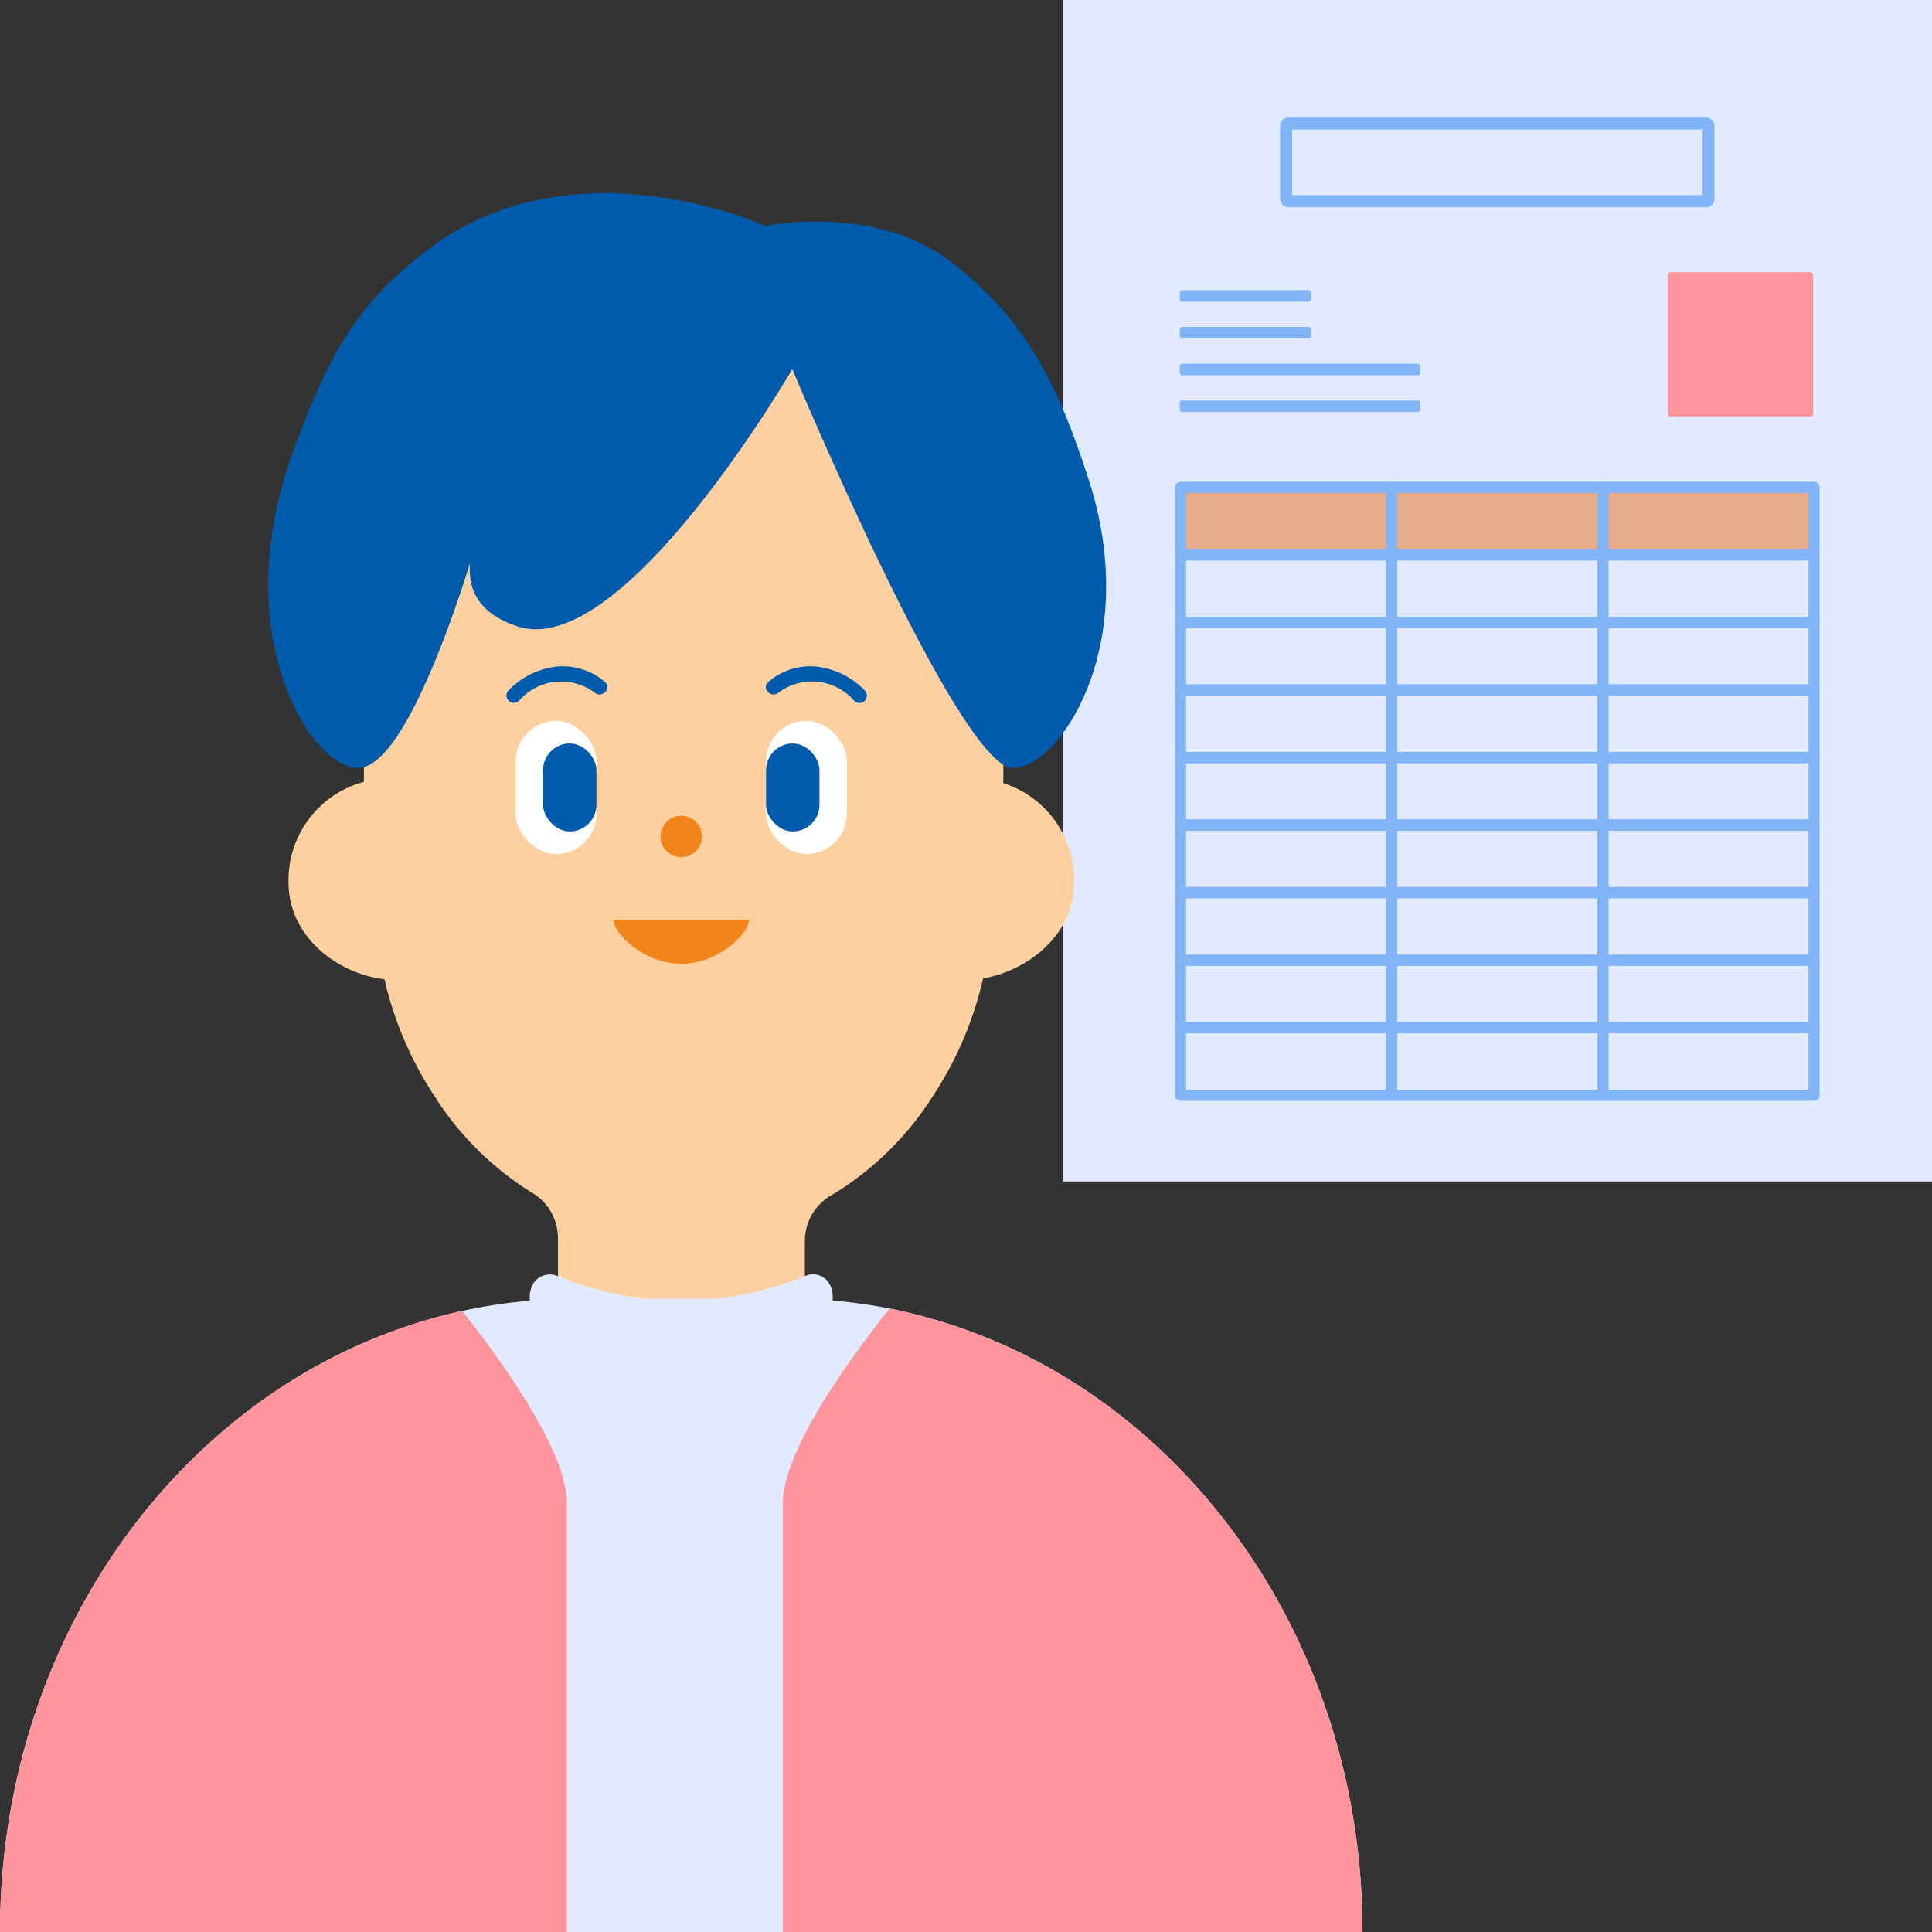 <svg id="レイヤー_1" data-name="レイヤー 1" xmlns="http://www.w3.org/2000/svg" width="100" height="100" viewBox="0 0 100 100"><rect x="0" y="0" width="100" height="100" fill="#333333" stroke="none"/><defs><style>.cls-1{fill:#e2eaff;}.cls-2{fill:#e6ac8b;}.cls-3{fill:#82b5f7;}.cls-4{fill:#ff959c;}.cls-5{fill:none;stroke:#82b5f7;stroke-miterlimit:10;stroke-width:0.623px;}.cls-6{fill:#ffd09f;}.cls-7{fill:#f1851b;}.cls-8{fill:#005bac;}.cls-9{fill:#fff;}</style></defs><rect class="cls-1" x="55" width="45" height="61.154"/><rect class="cls-2" x="60.817" y="25.276" width="33.275" height="3.208"/><path class="cls-3" d="M72.035,32.5H61.106a.289.289,0,0,1-.289-.288v-3.5a.289.289,0,0,1,.289-.288H72.035a.288.288,0,0,1,.288.288v3.5A.288.288,0,0,1,72.035,32.5Zm-10.641-.576H71.747V29.009H61.394Z"/><path class="cls-3" d="M72.035,29.009H61.106a.29.29,0,0,1-.289-.289V25.225a.29.29,0,0,1,.289-.289H72.035a.289.289,0,0,1,.288.289V28.72A.289.289,0,0,1,72.035,29.009Zm-10.641-.577H71.747V25.513H61.394Z"/><path class="cls-3" d="M82.965,32.5H72.035a.288.288,0,0,1-.288-.288v-3.5a.288.288,0,0,1,.288-.288h10.93a.288.288,0,0,1,.288.288v3.5A.288.288,0,0,1,82.965,32.5Zm-10.642-.576H82.677V29.009H72.323Z"/><path class="cls-3" d="M82.965,29.009H72.035a.289.289,0,0,1-.288-.289V25.225a.289.289,0,0,1,.288-.289h10.93a.289.289,0,0,1,.288.289V28.72A.289.289,0,0,1,82.965,29.009Zm-10.642-.577H82.677V25.513H72.323Z"/><path class="cls-3" d="M93.894,32.5H82.965a.288.288,0,0,1-.288-.288v-3.5a.288.288,0,0,1,.288-.288H93.894a.289.289,0,0,1,.289.288v3.5A.289.289,0,0,1,93.894,32.5Zm-10.641-.576H93.606V29.009H83.253Z"/><path class="cls-3" d="M93.894,29.009H82.965a.289.289,0,0,1-.288-.289V25.225a.289.289,0,0,1,.288-.289H93.894a.29.29,0,0,1,.289.289V28.72A.29.29,0,0,1,93.894,29.009Zm-10.641-.577H93.606V25.513H83.253Z"/><path class="cls-3" d="M72.035,36H61.106a.289.289,0,0,1-.289-.288v-3.5a.289.289,0,0,1,.289-.288H72.035a.288.288,0,0,1,.288.288v3.5A.288.288,0,0,1,72.035,36Zm-10.641-.577H71.747V32.5H61.394Z"/><path class="cls-3" d="M82.965,36H72.035a.288.288,0,0,1-.288-.288v-3.5a.288.288,0,0,1,.288-.288h10.93a.288.288,0,0,1,.288.288v3.5A.288.288,0,0,1,82.965,36Zm-10.642-.577H82.677V32.5H72.323Z"/><path class="cls-3" d="M93.894,36H82.965a.288.288,0,0,1-.288-.288v-3.5a.288.288,0,0,1,.288-.288H93.894a.289.289,0,0,1,.289.288v3.5A.289.289,0,0,1,93.894,36Zm-10.641-.577H93.606V32.5H83.253Z"/><path class="cls-3" d="M72.035,39.5H61.106a.289.289,0,0,1-.289-.288v-3.5a.29.29,0,0,1,.289-.289H72.035a.289.289,0,0,1,.288.289v3.5A.288.288,0,0,1,72.035,39.5Zm-10.641-.576H71.747V36H61.394Z"/><path class="cls-3" d="M82.965,39.5H72.035a.288.288,0,0,1-.288-.288v-3.5a.289.289,0,0,1,.288-.289h10.93a.289.289,0,0,1,.288.289v3.5A.288.288,0,0,1,82.965,39.5Zm-10.642-.576H82.677V36H72.323Z"/><path class="cls-3" d="M93.894,39.5H82.965a.288.288,0,0,1-.288-.288v-3.5a.289.289,0,0,1,.288-.289H93.894a.29.29,0,0,1,.289.289v3.5A.289.289,0,0,1,93.894,39.5Zm-10.641-.576H93.606V36H83.253Z"/><path class="cls-3" d="M72.035,42.994H61.106a.29.29,0,0,1-.289-.289v-3.5a.289.289,0,0,1,.289-.288H72.035a.288.288,0,0,1,.288.288v3.5A.289.289,0,0,1,72.035,42.994Zm-10.641-.577H71.747V39.5H61.394Z"/><path class="cls-3" d="M82.965,42.994H72.035a.289.289,0,0,1-.288-.289v-3.5a.288.288,0,0,1,.288-.288h10.93a.288.288,0,0,1,.288.288v3.5A.289.289,0,0,1,82.965,42.994Zm-10.642-.577H82.677V39.5H72.323Z"/><path class="cls-3" d="M93.894,42.994H82.965a.289.289,0,0,1-.288-.289v-3.5a.288.288,0,0,1,.288-.288H93.894a.289.289,0,0,1,.289.288v3.5A.29.29,0,0,1,93.894,42.994Zm-10.641-.577H93.606V39.5H83.253Z"/><path class="cls-3" d="M72.035,46.49H61.106a.289.289,0,0,1-.289-.288v-3.5a.289.289,0,0,1,.289-.288H72.035a.288.288,0,0,1,.288.288v3.5A.288.288,0,0,1,72.035,46.49Zm-10.641-.577H71.747V42.994H61.394Z"/><path class="cls-3" d="M82.965,46.49H72.035a.288.288,0,0,1-.288-.288v-3.5a.288.288,0,0,1,.288-.288h10.93a.288.288,0,0,1,.288.288v3.5A.288.288,0,0,1,82.965,46.49Zm-10.642-.577H82.677V42.994H72.323Z"/><path class="cls-3" d="M93.894,46.49H82.965a.288.288,0,0,1-.288-.288v-3.5a.288.288,0,0,1,.288-.288H93.894a.289.289,0,0,1,.289.288v3.5A.289.289,0,0,1,93.894,46.49Zm-10.641-.577H93.606V42.994H83.253Z"/><path class="cls-3" d="M72.035,49.986H61.106a.289.289,0,0,1-.289-.289V46.2a.29.29,0,0,1,.289-.289H72.035a.289.289,0,0,1,.288.289v3.5A.288.288,0,0,1,72.035,49.986Zm-10.641-.577H71.747V46.49H61.394Z"/><path class="cls-3" d="M82.965,49.986H72.035a.288.288,0,0,1-.288-.289V46.2a.289.289,0,0,1,.288-.289h10.93a.289.289,0,0,1,.288.289v3.5A.288.288,0,0,1,82.965,49.986Zm-10.642-.577H82.677V46.49H72.323Z"/><path class="cls-3" d="M93.894,49.986H82.965a.288.288,0,0,1-.288-.289V46.2a.289.289,0,0,1,.288-.289H93.894a.29.29,0,0,1,.289.289v3.5A.289.289,0,0,1,93.894,49.986Zm-10.641-.577H93.606V46.49H83.253Z"/><path class="cls-3" d="M93.894,53.482H82.965a.288.288,0,0,1-.288-.288V49.7a.288.288,0,0,1,.288-.288H93.894a.289.289,0,0,1,.289.288v3.5A.289.289,0,0,1,93.894,53.482Zm-10.641-.576H93.606v-2.92H83.253Z"/><path class="cls-3" d="M93.894,56.978H82.965a.288.288,0,0,1-.288-.288v-3.5a.288.288,0,0,1,.288-.288H93.894a.289.289,0,0,1,.289.288v3.5A.289.289,0,0,1,93.894,56.978ZM83.253,56.4H93.606v-2.92H83.253Z"/><path class="cls-3" d="M82.965,53.482H72.035a.288.288,0,0,1-.288-.288V49.7a.288.288,0,0,1,.288-.288h10.93a.288.288,0,0,1,.288.288v3.5A.288.288,0,0,1,82.965,53.482Zm-10.641-.576H82.676v-2.92H72.324Z"/><path class="cls-3" d="M82.965,56.978H72.035a.288.288,0,0,1-.288-.288v-3.5a.288.288,0,0,1,.288-.288h10.93a.288.288,0,0,1,.288.288v3.5A.288.288,0,0,1,82.965,56.978ZM72.324,56.4H82.676v-2.92H72.324Z"/><path class="cls-3" d="M72.035,53.482H61.106a.289.289,0,0,1-.289-.288V49.7a.289.289,0,0,1,.289-.288H72.035a.288.288,0,0,1,.288.288v3.5A.288.288,0,0,1,72.035,53.482Zm-10.641-.576H71.747v-2.92H61.394Z"/><path class="cls-3" d="M72.035,56.978H61.106a.289.289,0,0,1-.289-.288v-3.5a.289.289,0,0,1,.289-.288H72.035a.288.288,0,0,1,.288.288v3.5A.288.288,0,0,1,72.035,56.978ZM61.394,56.4H71.747v-2.92H61.394Z"/><rect class="cls-4" x="86.339" y="14.091" width="7.504" height="7.47" rx="0.12"/><rect class="cls-3" x="61.066" y="15.015" width="6.785" height="0.599" rx="0.118"/><rect class="cls-3" x="61.066" y="16.919" width="6.785" height="0.599" rx="0.118"/><rect class="cls-3" x="61.066" y="18.823" width="12.445" height="0.599" rx="0.118"/><rect class="cls-5" x="66.57" y="6.396" width="21.859" height="4.017" rx="0.118"/><rect class="cls-3" x="61.066" y="20.727" width="12.445" height="0.599" rx="0.118"/><path class="cls-6" d="M55.6,45.689a5.281,5.281,0,0,0-3.668-5.154V30.083a19.472,19.472,0,0,0-.226-2.939,18.607,18.607,0,0,0-2.871-7.476,16.183,16.183,0,0,0-13.451-7.475,16.183,16.183,0,0,0-13.451,7.475,18.593,18.593,0,0,0-2.871,7.476,19.472,19.472,0,0,0-.226,2.939V40.47a5.258,5.258,0,0,0-3.9,5.219c0,2.756,2.484,4.708,4.963,4.994a18.5,18.5,0,0,0,2.59,6.05,15.813,15.813,0,0,0,5.06,5.009,2.722,2.722,0,0,1,1.33,2.332V74.169a2.8,2.8,0,0,0,2.836,2.759h7.109a2.8,2.8,0,0,0,2.836-2.759V64.225a2.721,2.721,0,0,1,1.357-2.349,15.889,15.889,0,0,0,5.267-5.143,18.5,18.5,0,0,0,2.6-6.091C53.236,50.24,55.6,48.353,55.6,45.689Z"/><circle class="cls-7" cx="35.261" cy="43.295" r="1.073"/><path class="cls-7" d="M38.768,47.6c0,.715-1.57,2.283-3.507,2.283s-3.506-1.568-3.506-2.283Z"/><path class="cls-8" d="M31.318,35.306a3.321,3.321,0,0,0-2.534-.8,4.119,4.119,0,0,0-2.463,1.228.382.382,0,0,0,.54.54,2.9,2.9,0,0,1,3.917-.427c.369.322.911-.216.54-.541Z"/><rect class="cls-9" x="26.688" y="37.313" width="4.186" height="6.891" rx="2.093"/><rect class="cls-8" x="28.107" y="38.481" width="2.766" height="4.555" rx="1.383"/><path class="cls-8" d="M40.3,35.847a2.893,2.893,0,0,1,3.916.427.382.382,0,0,0,.541-.54,4.122,4.122,0,0,0-2.463-1.228,3.321,3.321,0,0,0-2.534.8c-.372.325.171.863.54.541Z"/><rect class="cls-9" x="39.649" y="37.313" width="4.186" height="6.891" rx="2.093" transform="translate(83.485 81.517) rotate(180)"/><rect class="cls-8" x="39.649" y="38.481" width="2.766" height="4.555" rx="1.383" transform="translate(82.065 81.517) rotate(-180)"/><path class="cls-8" d="M26.811,32.43C22.83,31.158,24.8,27.577,24.8,27.577s-3.335,11.952-6.187,12.169c-2.377.181-6.96-6.709-3.45-16.343,1.9-5.228,3.374-7.69,6.911-10.426C29.626,7.137,39.61,11.69,39.61,11.69s5.669-1.171,9.6,1.857c3.994,3.075,5.58,6.467,7.135,11.262,2.847,8.783-1.7,15.109-3.963,14.937-2.852-.217-11.373-20.641-11.373-20.641S32.275,34.176,26.811,32.43Z"/><path class="cls-1" d="M50.776,69.123a27.943,27.943,0,0,0-4.734-1.394,26.442,26.442,0,0,0-2.941-.411V67.1a1.283,1.283,0,0,0-.209-.709.987.987,0,0,0-1.208-.351,17.762,17.762,0,0,1-4.546,1.18H33.355a17.472,17.472,0,0,1-4.5-1.173,1.014,1.014,0,0,0-1.312.5,1.3,1.3,0,0,0-.12.552v.226a26.64,26.64,0,0,0-3.5.53,28.059,28.059,0,0,0-4.177,1.27C8.25,73.628,0,85.732,0,100H70.523C70.523,85.732,62.273,73.628,50.776,69.123Z"/><path class="cls-4" d="M70.523,100c0-14.268-8.25-26.372-19.747-30.877a27.943,27.943,0,0,0-4.734-1.394c-2.535,3.2-5.524,7.528-5.524,10.108V100Z"/><path class="cls-4" d="M23.923,67.853a28.059,28.059,0,0,0-4.177,1.27C8.25,73.628,0,85.732,0,100H29.349V77.837C29.349,75.29,26.436,71.044,23.923,67.853Z"/></svg>